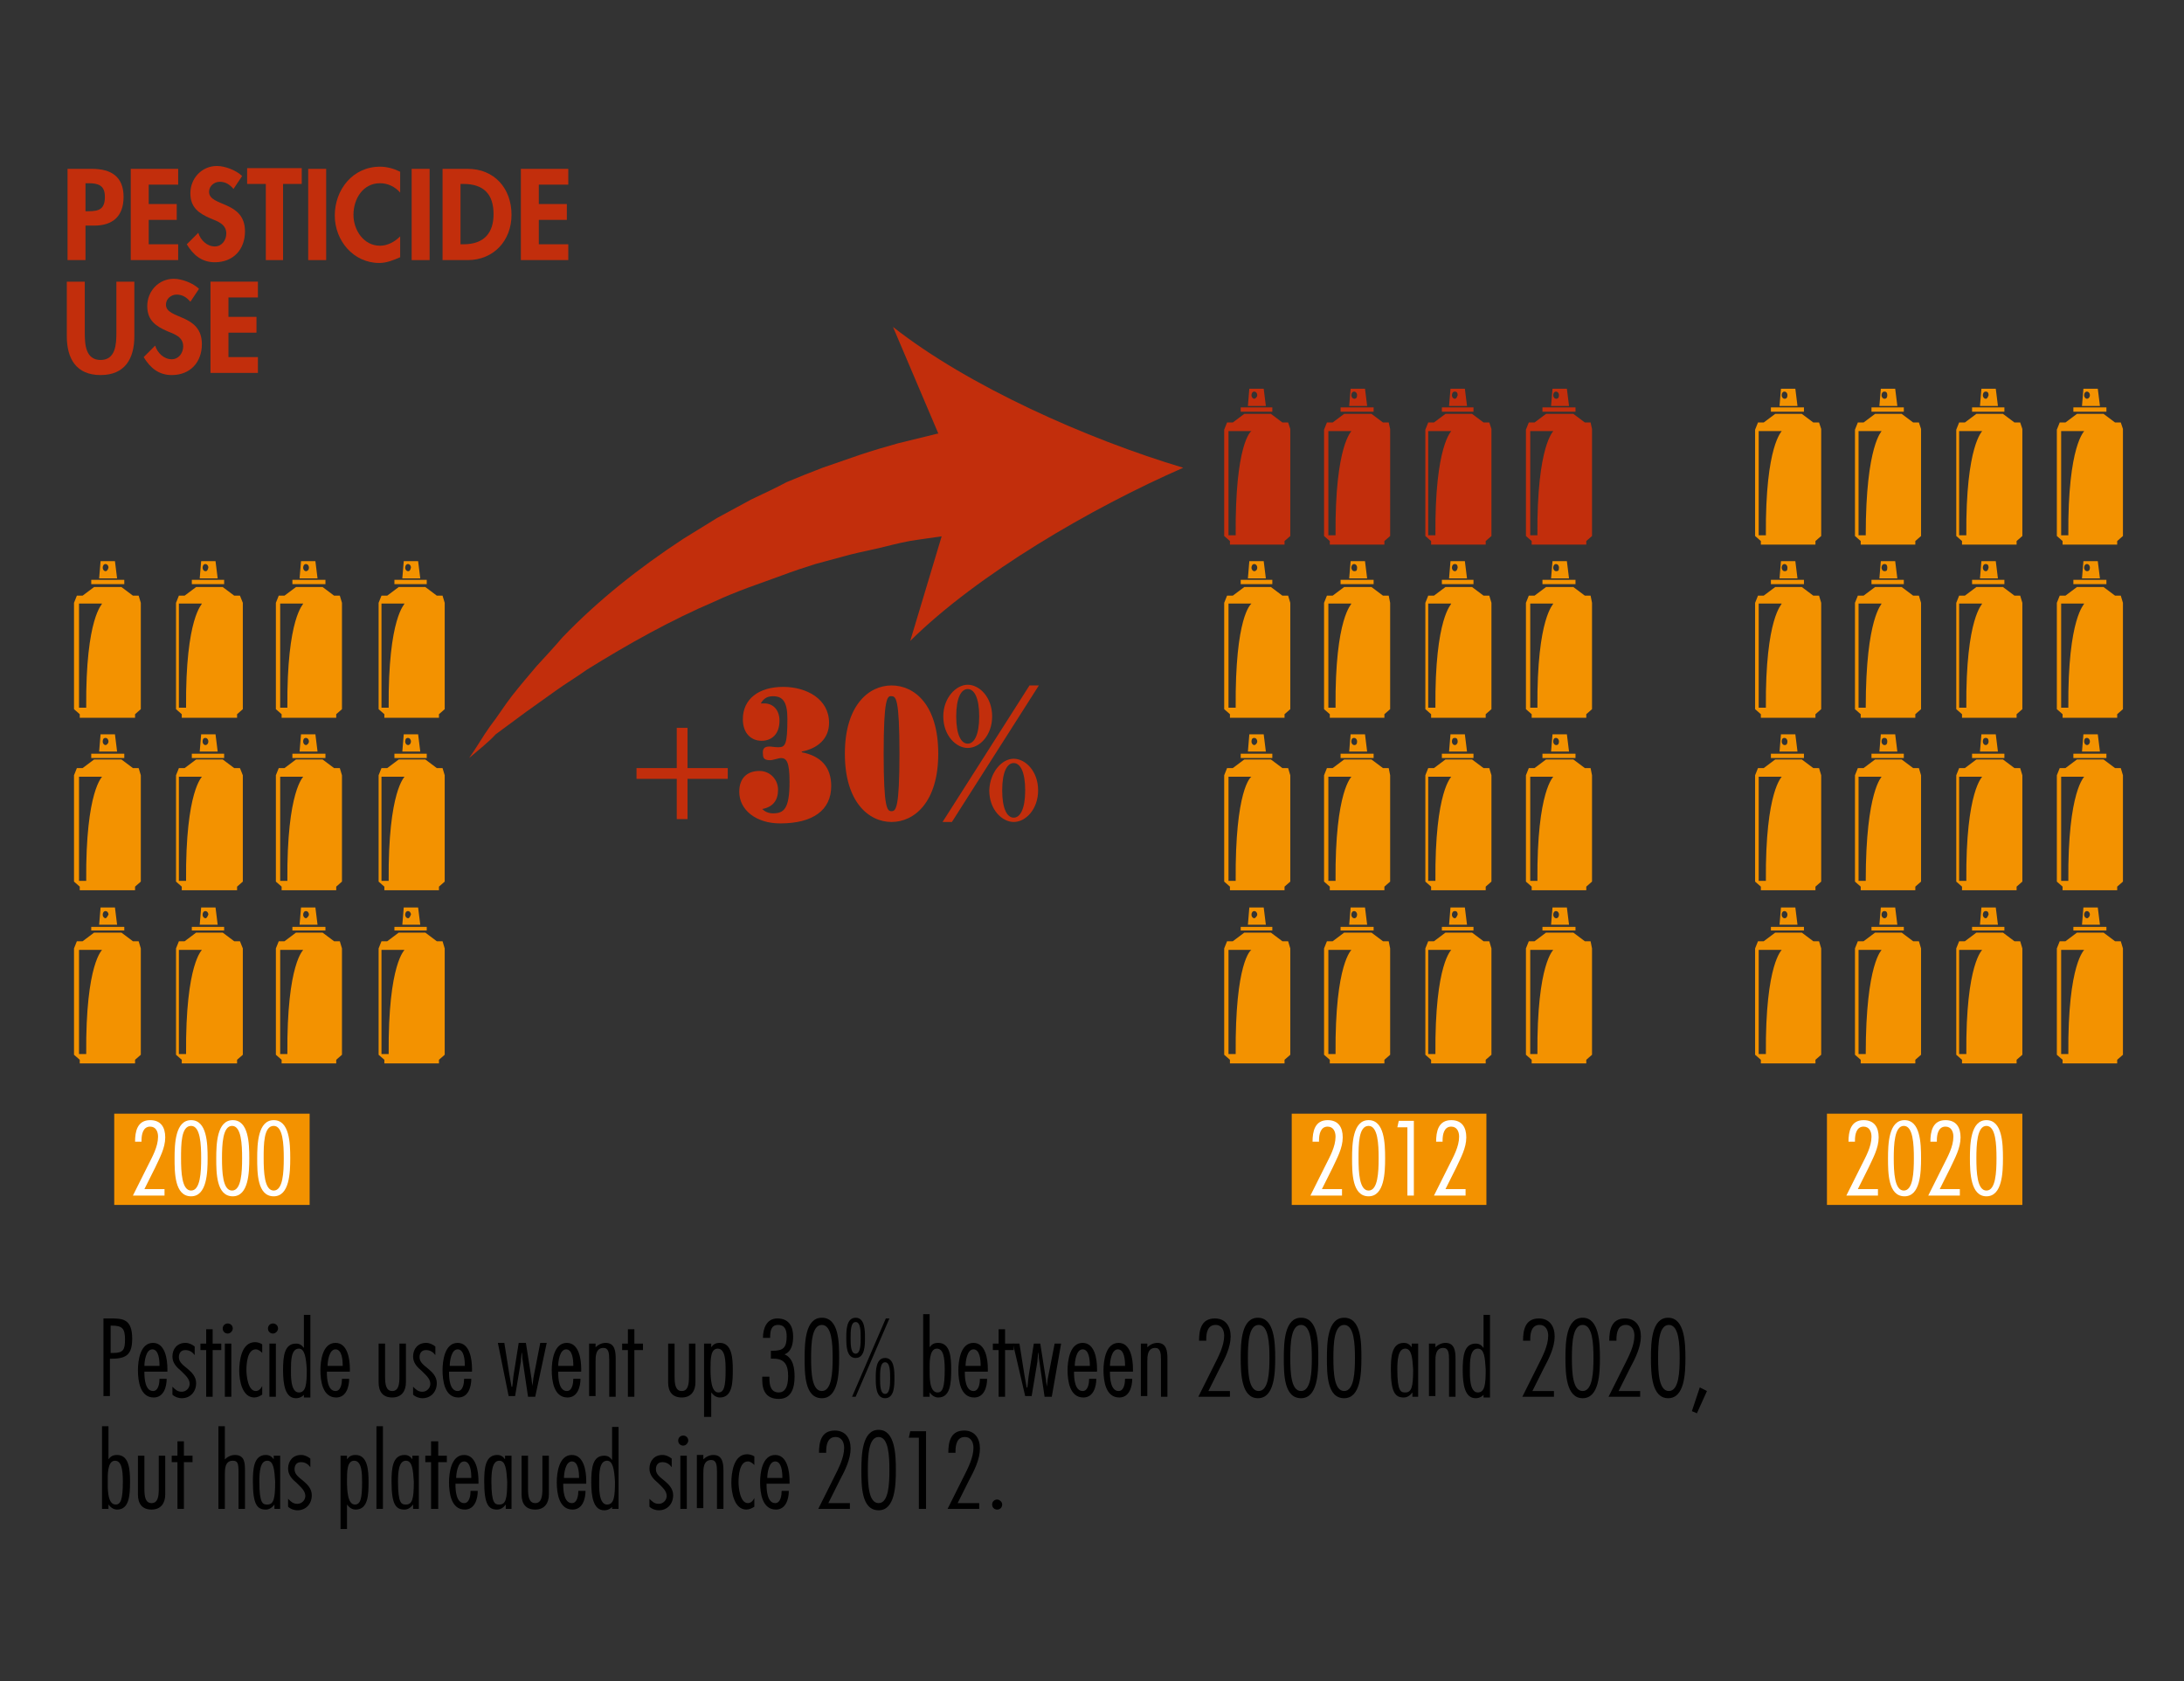 <?xml version="1.0" encoding="utf-8"?>
<!-- Generator: Adobe Illustrator 26.5.0, SVG Export Plug-In . SVG Version: 6.00 Build 0)  -->
<svg version="1.1" id="Layer_2" xmlns="http://www.w3.org/2000/svg" xmlns:xlink="http://www.w3.org/1999/xlink" x="0px" y="0px"
	 viewBox="0 0 304 234" style="enable-background:new 0 0 304 234;" xml:space="preserve">
<rect x="0" y="0" width="304" height="234" fill="#333333" stroke="none"/>
<style type="text/css">
	.st0{enable-background:new    ;}
	.st1{fill:#C22E0C;}
	.st2{fill:#F39200;}
	.st3{fill:#FFFFFF;}
</style>
<g class="st0">
	<path d="M14.4,194.4v-10.9h1.1c1.6,0,2.9,0.1,2.9,2.8c0,2.1-0.7,2.8-2.8,2.8h-0.3v5.2H14.4z M15.4,188.3h0.4c1.4,0,1.6-0.5,1.6-1.9
		c0-1.5-0.4-1.9-1.8-1.9h-0.2V188.3z"/>
	<path d="M20.1,190.9v0.2c0,0.7,0.1,2.5,1.2,2.5c0.8,0,0.9-1.2,0.9-1.7h1c0,1.1-0.4,2.6-1.8,2.6c-1.9,0-2.2-2.3-2.2-3.8
		c0-1.3,0.3-3.8,2.1-3.8c1.7,0,2,2.3,2,3.6v0.4H20.1z M22.2,190.1l0-0.1c0-0.7-0.1-2.2-1-2.2c-0.9,0-1.1,1.7-1.1,2.3H22.2z"/>
	<path d="M27.1,188.6L27.1,188.6c-0.3-0.4-0.7-0.7-1.3-0.7c-0.6,0-0.9,0.4-0.9,1c0,0.7,0.6,1.1,1.2,1.6c0.6,0.5,1.2,1.1,1.2,2
		c0,1.2-0.8,2.1-2,2.1c-0.5,0-1-0.2-1.3-0.5v-1.1c0.4,0.4,0.7,0.7,1.3,0.7c0.6,0,1.1-0.5,1.1-1.1c0-0.7-0.6-1.2-1.2-1.8
		c-0.6-0.5-1.2-1.1-1.2-2c0-1.1,0.7-1.9,1.8-1.9c0.5,0,0.9,0.2,1.3,0.5V188.6z"/>
	<path d="M30.8,187.9h-1.2v6.5h-0.9v-6.5h-0.8V187h0.8v-2h0.9v2h1.2V187.9z"/>
	<path d="M31.7,185.6c-0.4,0-0.7-0.3-0.7-0.7c0-0.4,0.3-0.7,0.7-0.7c0.4,0,0.7,0.3,0.7,0.7C32.4,185.2,32.1,185.6,31.7,185.6z
		 M32.2,194.4h-0.9V187h0.9V194.4z"/>
	<path d="M36.5,188.3c-0.2-0.2-0.5-0.5-0.9-0.5c-1.2,0-1.3,2.1-1.3,2.9c0,0.7,0.2,2.9,1.3,2.9c0.4,0,0.7-0.3,0.9-0.7h0v1.2
		c-0.3,0.2-0.7,0.4-1.1,0.4c-1.7,0-2.1-2.4-2.1-3.7c0-1.4,0.3-4,2.2-4c0.3,0,0.7,0.1,1,0.3V188.3z"/>
	<path d="M38,185.6c-0.4,0-0.7-0.3-0.7-0.7c0-0.4,0.3-0.7,0.7-0.7c0.4,0,0.7,0.3,0.7,0.7C38.7,185.2,38.4,185.6,38,185.6z
		 M38.4,194.4h-0.9V187h0.9V194.4z"/>
	<path d="M42.5,193.9L42.5,193.9c-0.3,0.4-0.7,0.7-1.3,0.7c-1.5,0-1.8-1.9-1.8-3.9c0-2,0.2-3.7,1.8-3.7c0.5,0,0.8,0.2,1.1,0.6h0
		v-4.6h0.9v11.5h-0.9V193.9z M41.6,187.7c-1.1,0-1.1,1.8-1.1,2.9c0,0.7-0.1,3.2,1.1,3.2c1,0,1.1-1.2,1.1-3.2
		C42.6,188.9,42.4,187.7,41.6,187.7z"/>
	<path d="M45.5,190.9v0.2c0,0.7,0.1,2.5,1.2,2.5c0.8,0,0.9-1.2,0.9-1.7h1c0,1.1-0.4,2.6-1.8,2.6c-1.9,0-2.2-2.3-2.2-3.8
		c0-1.3,0.3-3.8,2.1-3.8c1.7,0,2,2.3,2,3.6v0.4H45.5z M47.7,190.1l0-0.1c0-0.7-0.1-2.2-1-2.2c-0.9,0-1.1,1.7-1.1,2.3H47.7z"/>
	<path d="M53.6,187v4.6c0,1,0.1,2,1,2c0.9,0,1-1,1-2V187h0.9v5.4c0,1.2-0.6,2.1-1.9,2.1c-1.3,0-1.9-0.8-1.9-2.1V187H53.6z"/>
	<path d="M60.6,188.6L60.6,188.6c-0.3-0.4-0.7-0.7-1.3-0.7c-0.6,0-0.9,0.4-0.9,1c0,0.7,0.6,1.1,1.2,1.6c0.6,0.5,1.2,1.1,1.2,2
		c0,1.2-0.8,2.1-2,2.1c-0.5,0-1-0.2-1.3-0.5v-1.1c0.4,0.4,0.7,0.7,1.3,0.7c0.6,0,1.1-0.5,1.1-1.1c0-0.7-0.6-1.2-1.2-1.8
		c-0.6-0.5-1.2-1.1-1.2-2c0-1.1,0.7-1.9,1.8-1.9c0.5,0,0.9,0.2,1.3,0.5V188.6z"/>
	<path d="M62.5,190.9v0.2c0,0.7,0.1,2.5,1.2,2.5c0.8,0,0.9-1.2,0.9-1.7h1c0,1.1-0.4,2.6-1.8,2.6c-1.9,0-2.2-2.3-2.2-3.8
		c0-1.3,0.3-3.8,2.1-3.8c1.7,0,2,2.3,2,3.6v0.4H62.5z M64.7,190.1l0-0.1c0-0.7-0.1-2.2-1-2.2c-0.9,0-1.1,1.7-1.1,2.3H64.7z"/>
	<path d="M74.5,194.4h-1l-0.8-5.4c0-0.3,0-0.5-0.1-0.8h0c0,0.4-0.1,0.9-0.1,1.3l-0.8,4.8h-0.9l-1.5-7.4h0.9l0.7,4.4
		c0.1,0.6,0.2,1.1,0.3,1.7h0.1c0.1-0.6,0.1-1.1,0.2-1.7l0.7-4.4h1l0.8,5.1c0,0.3,0.1,0.6,0.1,0.9h0c0.1-0.5,0.1-1,0.2-1.4l0.9-4.6
		h0.9L74.5,194.4z"/>
	<path d="M77.7,190.9v0.2c0,0.7,0.1,2.5,1.2,2.5c0.8,0,0.9-1.2,0.9-1.7h1c0,1.1-0.4,2.6-1.8,2.6c-1.9,0-2.2-2.3-2.2-3.8
		c0-1.3,0.3-3.8,2.1-3.8c1.7,0,2,2.3,2,3.6v0.4H77.7z M79.8,190.1l0-0.1c0-0.7-0.1-2.2-1-2.2c-0.9,0-1.1,1.7-1.1,2.3H79.8z"/>
	<path d="M82.8,187.6c0.4-0.4,0.9-0.7,1.5-0.7c1.3,0,1.4,1.2,1.4,2.2v5.3h-0.9v-5.2c0-0.9-0.1-1.6-0.8-1.6c-1.1,0-1.1,1.2-1.1,1.9
		v4.8h-0.9V187h0.9V187.6z"/>
	<path d="M89.5,187.9h-1.2v6.5h-0.9v-6.5h-0.8V187h0.8v-2h0.9v2h1.2V187.9z"/>
	<path d="M93.9,187v4.6c0,1,0.1,2,1,2c0.9,0,1-1,1-2V187h0.9v5.4c0,1.2-0.6,2.1-1.9,2.1c-1.3,0-1.9-0.8-1.9-2.1V187H93.9z"/>
	<path d="M99,187.5L99,187.5c0.3-0.4,0.6-0.6,1.2-0.6c1.7,0,1.8,2.2,1.8,3.7c0,1.7,0,3.9-1.8,3.9c-0.5,0-0.9-0.3-1.2-0.7h0v3.4H98
		V187H99V187.5z M101,190.7c0-1.1,0-3-1.1-3c-1,0-1,1.5-1,2.8c0,1.4,0.1,3.3,1.1,3.3C100.8,193.8,101,192.9,101,190.7z"/>
	<path d="M107.3,188.9V188h0.2c1.5,0,2-0.4,2-2c0-0.8-0.2-1.6-1.2-1.6c-1,0-1.1,0.9-1.1,1.8h-1c0-1.3,0.5-2.7,2-2.7
		c1.6,0,2.2,1.1,2.2,2.5c0,1-0.2,2.1-1.2,2.5c1.2,0.5,1.4,1.9,1.4,3.1c0,1.5-0.4,3.1-2.2,3.1c-1.7,0-2.3-1.1-2.3-2.6l0-0.5h1v0.3
		c0,0.9,0.2,1.9,1.3,1.9c1.2,0,1.3-1.5,1.3-2.3c0-1.4-0.4-2.4-2-2.4H107.3z"/>
	<path d="M116.8,189c0,2.1-0.1,5.6-2.4,5.6c-2.4,0-2.4-3.4-2.4-5.6s0.1-5.6,2.4-5.6C116.8,183.4,116.8,186.9,116.8,189z M112.9,189
		c0,2,0.1,4.6,1.5,4.6c1.4,0,1.5-2.7,1.5-4.6s-0.1-4.6-1.5-4.6C113,184.4,112.9,187,112.9,189z"/>
	<path d="M120.4,186.2c0,1,0,2.8-1.3,2.8c-1.3,0-1.3-1.8-1.3-2.8c0-1,0-2.8,1.3-2.8C120.4,183.4,120.4,185.2,120.4,186.2z
		 M118.4,186.2c0,0.9,0,2.2,0.7,2.2c0.7,0,0.7-1.4,0.7-2.2c0-0.9,0-2.2-0.7-2.2C118.4,184,118.4,185.3,118.4,186.2z M119.1,194.4
		h-0.5l4.7-10.9h0.5L119.1,194.4z M124.5,191.8c0,1,0,2.8-1.3,2.8c-1.3,0-1.3-1.8-1.3-2.8c0-1,0-2.8,1.3-2.8
		C124.5,189,124.5,190.8,124.5,191.8z M122.5,191.8c0,0.9,0,2.2,0.7,2.2c0.7,0,0.7-1.4,0.7-2.2c0-0.9,0-2.2-0.7-2.2
		C122.5,189.6,122.5,190.9,122.5,191.8z"/>
	<path d="M128.5,182.9h0.9v4.6h0c0.3-0.4,0.6-0.6,1.2-0.6c1.7,0,1.8,2.1,1.8,3.7c0,1.9-0.1,3.9-1.8,3.9c-0.5,0-0.9-0.3-1.2-0.7h0
		v0.6h-0.9V182.9z M131.5,190.6c0-1.7-0.2-2.9-1.1-2.9c-1.1,0-1,2.2-1,2.8c0,0.9-0.1,3.3,1.1,3.3
		C131.2,193.8,131.5,193.1,131.5,190.6z"/>
	<path d="M134.3,190.9v0.2c0,0.7,0.1,2.5,1.2,2.5c0.8,0,0.9-1.2,0.9-1.7h1c0,1.1-0.4,2.6-1.8,2.6c-1.9,0-2.2-2.3-2.2-3.8
		c0-1.3,0.3-3.8,2.1-3.8c1.7,0,2,2.3,2,3.6v0.4H134.3z M136.5,190.1l0-0.1c0-0.7-0.1-2.2-1-2.2c-0.9,0-1.1,1.7-1.1,2.3H136.5z"/>
	<path d="M141.1,187.9h-1.2v6.5h-0.9v-6.5h-0.8V187h0.8v-2h0.9v2h1.2V187.9z"/>
	<path d="M146.4,194.4h-1l-0.8-5.4c0-0.3,0-0.5-0.1-0.8h0c0,0.4-0.1,0.9-0.1,1.3l-0.8,4.8h-0.9L141,187h0.9l0.7,4.4
		c0.1,0.6,0.2,1.1,0.3,1.7h0.1c0.1-0.6,0.1-1.1,0.2-1.7l0.7-4.4h0.9l0.8,5.1c0,0.3,0.1,0.6,0.1,0.9h0c0.1-0.5,0.1-1,0.2-1.4l0.9-4.6
		h0.9L146.4,194.4z"/>
	<path d="M149.5,190.9v0.2c0,0.7,0.1,2.5,1.2,2.5c0.8,0,0.9-1.2,0.9-1.7h1c0,1.1-0.4,2.6-1.8,2.6c-1.9,0-2.2-2.3-2.2-3.8
		c0-1.3,0.3-3.8,2.1-3.8c1.7,0,2,2.3,2,3.6v0.4H149.5z M151.7,190.1l0-0.1c0-0.7-0.1-2.2-1-2.2c-0.9,0-1.1,1.7-1.1,2.3H151.7z"/>
	<path d="M154.5,190.9v0.2c0,0.7,0.1,2.5,1.2,2.5c0.8,0,0.9-1.2,0.9-1.7h1c0,1.1-0.4,2.6-1.8,2.6c-1.9,0-2.2-2.3-2.2-3.8
		c0-1.3,0.3-3.8,2.1-3.8c1.7,0,2,2.3,2,3.6v0.4H154.5z M156.6,190.1l0-0.1c0-0.7-0.1-2.2-1-2.2c-0.9,0-1.1,1.7-1.1,2.3H156.6z"/>
	<path d="M159.6,187.6c0.4-0.4,0.9-0.7,1.5-0.7c1.3,0,1.4,1.2,1.4,2.2v5.3h-0.9v-5.2c0-0.9-0.1-1.6-0.8-1.6c-1.1,0-1.1,1.2-1.1,1.9
		v4.8h-0.9V187h0.9V187.6z"/>
	<path d="M171.2,194.4h-4.4l2.2-4.4c0.6-1.2,1.4-2.7,1.4-4.1c0-0.7-0.3-1.5-1.2-1.5c-1.1,0-1.3,1.1-1.3,2v0.2h-1
		c0-1.5,0.3-3.1,2.2-3.1c1.5,0,2.2,1.1,2.2,2.5c0,1.5-0.8,3.1-1.5,4.4l-1.6,3.2h3V194.4z"/>
	<path d="M177.5,189c0,2.1-0.1,5.6-2.4,5.6s-2.4-3.4-2.4-5.6s0.1-5.6,2.4-5.6S177.5,186.9,177.5,189z M173.7,189
		c0,2,0.1,4.6,1.5,4.6s1.5-2.7,1.5-4.6s-0.1-4.6-1.5-4.6S173.7,187,173.7,189z"/>
	<path d="M183.5,189c0,2.1-0.1,5.6-2.4,5.6c-2.4,0-2.4-3.4-2.4-5.6s0.1-5.6,2.4-5.6C183.5,183.4,183.5,186.9,183.5,189z M179.6,189
		c0,2,0.1,4.6,1.5,4.6c1.4,0,1.5-2.7,1.5-4.6s-0.1-4.6-1.5-4.6C179.7,184.4,179.6,187,179.6,189z"/>
	<path d="M189.5,189c0,2.1-0.1,5.6-2.4,5.6c-2.4,0-2.4-3.4-2.4-5.6s0.1-5.6,2.4-5.6C189.5,183.4,189.5,186.9,189.5,189z M185.6,189
		c0,2,0.1,4.6,1.5,4.6c1.4,0,1.5-2.7,1.5-4.6s-0.1-4.6-1.5-4.6C185.7,184.4,185.6,187,185.6,189z"/>
	<path d="M197.5,194.4h-0.9v-0.6h0c-0.3,0.4-0.7,0.7-1.2,0.7c-1.2,0-1.8-0.7-1.8-3.9c0-1.7,0.1-3.7,1.8-3.7c0.5,0,0.8,0.2,1.1,0.6h0
		V187h0.9V194.4z M195.6,187.7c-1,0-1.1,1.6-1.1,2.9c0,3.1,0.5,3.2,1.1,3.2c0.9,0,1.1-0.8,1.1-3.2
		C196.6,189,196.5,187.7,195.6,187.7z"/>
	<path d="M199.7,187.6c0.4-0.4,0.9-0.7,1.5-0.7c1.3,0,1.4,1.2,1.4,2.2v5.3h-0.9v-5.2c0-0.9-0.1-1.6-0.8-1.6c-1.1,0-1.1,1.2-1.1,1.9
		v4.8h-0.9V187h0.9V187.6z"/>
	<path d="M206.7,193.9L206.7,193.9c-0.3,0.4-0.7,0.7-1.3,0.7c-1.5,0-1.8-1.9-1.8-3.9c0-2,0.2-3.7,1.8-3.7c0.5,0,0.8,0.2,1.1,0.6h0
		v-4.6h0.9v11.5h-0.9V193.9z M205.7,187.7c-1.1,0-1.1,1.8-1.1,2.9c0,0.7-0.1,3.2,1.1,3.2c1,0,1.1-1.2,1.1-3.2
		C206.7,188.9,206.6,187.7,205.7,187.7z"/>
	<path d="M216.3,194.4h-4.4l2.2-4.4c0.6-1.2,1.4-2.7,1.4-4.1c0-0.7-0.3-1.5-1.2-1.5c-1.1,0-1.3,1.1-1.3,2v0.2h-1
		c0-1.5,0.3-3.1,2.2-3.1c1.5,0,2.2,1.1,2.2,2.5c0,1.5-0.8,3.1-1.5,4.4l-1.6,3.2h3V194.4z"/>
	<path d="M222.7,189c0,2.1-0.1,5.6-2.4,5.6s-2.4-3.4-2.4-5.6s0.1-5.6,2.4-5.6S222.7,186.9,222.7,189z M218.8,189
		c0,2,0.1,4.6,1.5,4.6s1.5-2.7,1.5-4.6s-0.1-4.6-1.5-4.6S218.8,187,218.8,189z"/>
	<path d="M228.3,194.4h-4.4l2.2-4.4c0.6-1.2,1.4-2.7,1.4-4.1c0-0.7-0.3-1.5-1.2-1.5c-1.1,0-1.3,1.1-1.3,2v0.2h-1
		c0-1.5,0.3-3.1,2.2-3.1c1.5,0,2.2,1.1,2.2,2.5c0,1.5-0.8,3.1-1.5,4.4l-1.6,3.2h3V194.4z"/>
	<path d="M234.6,189c0,2.1-0.1,5.6-2.4,5.6s-2.4-3.4-2.4-5.6s0.1-5.6,2.4-5.6S234.6,186.9,234.6,189z M230.8,189
		c0,2,0.1,4.6,1.5,4.6s1.5-2.7,1.5-4.6s-0.1-4.6-1.5-4.6S230.8,187,230.8,189z"/>
	<path d="M236.2,196.7l-0.7-0.3l1.1-3.3l1,0.5L236.2,196.7z"/>
</g>
<g class="st0">
	<path d="M14.2,198.5h0.9v4.6h0c0.3-0.4,0.6-0.6,1.2-0.6c1.7,0,1.8,2.1,1.8,3.7c0,1.9-0.1,3.9-1.8,3.9c-0.5,0-0.9-0.3-1.2-0.7h0v0.6
		h-0.9V198.5z M17.1,206.2c0-1.7-0.2-2.9-1.1-2.9c-1.1,0-1,2.2-1,2.8c0,0.9-0.1,3.3,1.1,3.3C16.8,209.4,17.1,208.7,17.1,206.2z"/>
	<path d="M20.1,202.6v4.6c0,1,0.1,2,1,2c0.9,0,1-1,1-2v-4.6H23v5.4c0,1.2-0.6,2.1-1.9,2.1c-1.3,0-1.9-0.8-1.9-2.1v-5.4H20.1z"/>
	<path d="M26.8,203.5h-1.2v6.5h-0.9v-6.5h-0.8v-0.9h0.8v-2h0.9v2h1.2V203.5z"/>
	<path d="M31.2,203.2c0.4-0.4,0.9-0.7,1.5-0.7c1.4,0,1.4,1.2,1.4,2.2v5.3h-0.9v-5.1c0-1.2-0.1-1.6-0.8-1.6c-1.1,0-1.1,1.2-1.1,1.9
		v4.8h-0.9v-11.5h0.9V203.2z"/>
	<path d="M39.1,210h-0.9v-0.6h0c-0.3,0.4-0.7,0.7-1.2,0.7c-1.2,0-1.8-0.7-1.8-3.9c0-1.7,0.1-3.7,1.8-3.7c0.5,0,0.8,0.2,1.1,0.6h0
		v-0.5h0.9V210z M37.2,203.3c-1,0-1.1,1.6-1.1,2.9c0,3.1,0.5,3.2,1.1,3.2c0.9,0,1.1-0.8,1.1-3.2C38.2,204.6,38.1,203.3,37.2,203.3z"
		/>
	<path d="M43.2,204.2L43.2,204.2c-0.3-0.4-0.7-0.7-1.3-0.7c-0.6,0-0.9,0.4-0.9,1c0,0.7,0.6,1.1,1.2,1.6c0.6,0.5,1.2,1.1,1.2,2
		c0,1.2-0.8,2.1-2,2.1c-0.5,0-1-0.2-1.3-0.5v-1.1c0.4,0.4,0.7,0.7,1.3,0.7c0.6,0,1.1-0.5,1.1-1.1c0-0.7-0.6-1.2-1.2-1.8
		c-0.6-0.5-1.2-1.1-1.2-2c0-1.1,0.7-1.9,1.8-1.9c0.5,0,0.9,0.2,1.3,0.5V204.2z"/>
	<path d="M48.3,203.1L48.3,203.1c0.3-0.4,0.6-0.6,1.2-0.6c1.7,0,1.8,2.2,1.8,3.7c0,1.7,0,3.9-1.8,3.9c-0.5,0-0.9-0.3-1.2-0.7h0v3.4
		h-0.9v-10.2h0.9V203.1z M50.4,206.3c0-1.1,0-3-1.1-3c-1,0-1,1.5-1,2.8c0,1.4,0.1,3.3,1.1,3.3C50.2,209.4,50.4,208.5,50.4,206.3z"/>
	<path d="M53.3,210h-0.9v-11.5h0.9V210z"/>
	<path d="M58.4,210h-0.9v-0.6h0c-0.3,0.4-0.7,0.7-1.2,0.7c-1.2,0-1.8-0.7-1.8-3.9c0-1.7,0.1-3.7,1.8-3.7c0.5,0,0.8,0.2,1.1,0.6h0
		v-0.5h0.9V210z M56.5,203.3c-1,0-1.1,1.6-1.1,2.9c0,3.1,0.5,3.2,1.1,3.2c0.9,0,1.1-0.8,1.1-3.2C57.5,204.6,57.4,203.3,56.5,203.3z"
		/>
	<path d="M62.2,203.5H61v6.5H60v-6.5h-0.8v-0.9H60v-2H61v2h1.2V203.5z"/>
	<path d="M63.4,206.5v0.2c0,0.7,0.1,2.5,1.2,2.5c0.8,0,0.9-1.2,0.9-1.7h1c0,1.1-0.4,2.6-1.8,2.6c-1.9,0-2.2-2.3-2.2-3.8
		c0-1.3,0.3-3.8,2.1-3.8c1.7,0,2,2.3,2,3.6v0.4H63.4z M65.6,205.7l0-0.1c0-0.7-0.1-2.2-1-2.2c-0.9,0-1.1,1.7-1.1,2.3H65.6z"/>
	<path d="M71.3,210h-0.9v-0.6h0c-0.3,0.4-0.7,0.7-1.2,0.7c-1.2,0-1.8-0.7-1.8-3.9c0-1.7,0.1-3.7,1.8-3.7c0.5,0,0.8,0.2,1.1,0.6h0
		v-0.5h0.9V210z M69.5,203.3c-1,0-1.1,1.6-1.1,2.9c0,3.1,0.5,3.2,1.1,3.2c0.9,0,1.1-0.8,1.1-3.2C70.5,204.6,70.4,203.3,69.5,203.3z"
		/>
	<path d="M73.5,202.6v4.6c0,1,0.1,2,1,2c0.9,0,1-1,1-2v-4.6h0.9v5.4c0,1.2-0.6,2.1-1.9,2.1c-1.3,0-1.9-0.8-1.9-2.1v-5.4H73.5z"/>
	<path d="M78.4,206.5v0.2c0,0.7,0.1,2.5,1.2,2.5c0.8,0,0.9-1.2,0.9-1.7h1c0,1.1-0.4,2.6-1.8,2.6c-1.9,0-2.2-2.3-2.2-3.8
		c0-1.3,0.3-3.8,2.1-3.8c1.7,0,2,2.3,2,3.6v0.4H78.4z M80.6,205.7l0-0.1c0-0.7-0.1-2.2-1-2.2c-0.9,0-1.1,1.7-1.1,2.3H80.6z"/>
	<path d="M85.4,209.5L85.4,209.5c-0.3,0.4-0.7,0.7-1.3,0.7c-1.5,0-1.8-1.9-1.8-3.9c0-2,0.2-3.7,1.8-3.7c0.5,0,0.8,0.2,1.1,0.6h0
		v-4.6h0.9V210h-0.9V209.5z M84.5,203.3c-1.1,0-1.1,1.8-1.1,2.9c0,0.7-0.1,3.2,1.1,3.2c1,0,1.1-1.2,1.1-3.2
		C85.5,204.5,85.3,203.3,84.5,203.3z"/>
	<path d="M93.5,204.2L93.5,204.2c-0.3-0.4-0.7-0.7-1.3-0.7c-0.6,0-0.9,0.4-0.9,1c0,0.7,0.6,1.1,1.2,1.6c0.6,0.5,1.2,1.1,1.2,2
		c0,1.2-0.8,2.1-2,2.1c-0.5,0-1-0.2-1.3-0.5v-1.1c0.4,0.4,0.7,0.7,1.3,0.7c0.6,0,1.1-0.5,1.1-1.1c0-0.7-0.6-1.2-1.2-1.8
		c-0.6-0.5-1.2-1.1-1.2-2c0-1.1,0.7-1.9,1.8-1.9c0.5,0,0.9,0.2,1.3,0.5V204.2z"/>
	<path d="M95.1,201.2c-0.4,0-0.7-0.3-0.7-0.7c0-0.4,0.3-0.7,0.7-0.7c0.4,0,0.7,0.3,0.7,0.7C95.8,200.8,95.5,201.2,95.1,201.2z
		 M95.6,210h-0.9v-7.4h0.9V210z"/>
	<path d="M97.8,203.2c0.4-0.4,0.9-0.7,1.5-0.7c1.3,0,1.4,1.2,1.4,2.2v5.3h-0.9v-5.2c0-0.9-0.1-1.6-0.8-1.6c-1.1,0-1.1,1.2-1.1,1.9
		v4.8h-0.9v-7.4h0.9V203.2z"/>
	<path d="M105,203.9c-0.2-0.2-0.5-0.5-0.9-0.5c-1.2,0-1.3,2.1-1.3,2.9c0,0.7,0.2,2.9,1.3,2.9c0.4,0,0.7-0.3,0.9-0.7h0v1.2
		c-0.3,0.2-0.7,0.4-1.1,0.4c-1.7,0-2.1-2.4-2.1-3.7c0-1.4,0.3-4,2.2-4c0.3,0,0.7,0.1,1,0.3V203.9z"/>
	<path d="M106.7,206.5v0.2c0,0.7,0.1,2.5,1.2,2.5c0.8,0,0.9-1.2,0.9-1.7h1c0,1.1-0.4,2.6-1.8,2.6c-1.9,0-2.2-2.3-2.2-3.8
		c0-1.3,0.3-3.8,2.1-3.8c1.7,0,2,2.3,2,3.6v0.4H106.7z M108.9,205.7l0-0.1c0-0.7-0.1-2.2-1-2.2c-0.9,0-1.1,1.7-1.1,2.3H108.9z"/>
	<path d="M118.3,210h-4.4l2.2-4.4c0.6-1.2,1.4-2.7,1.4-4.1c0-0.7-0.3-1.5-1.2-1.5c-1.1,0-1.3,1.1-1.3,2v0.2h-1
		c0-1.5,0.3-3.1,2.2-3.1c1.5,0,2.2,1.1,2.2,2.5c0,1.5-0.8,3.1-1.5,4.4l-1.6,3.2h3V210z"/>
	<path d="M124.7,204.6c0,2.1-0.1,5.6-2.4,5.6c-2.4,0-2.4-3.4-2.4-5.6c0-2.1,0.1-5.6,2.4-5.6C124.6,199,124.7,202.5,124.7,204.6z
		 M120.8,204.6c0,2,0.1,4.6,1.5,4.6c1.4,0,1.5-2.7,1.5-4.6s-0.1-4.6-1.5-4.6C120.9,200,120.8,202.6,120.8,204.6z"/>
	<path d="M128.9,210h-1v-9.9h-1.4l0.2-0.9h2.2V210z"/>
	<path d="M136.3,210h-4.4l2.2-4.4c0.6-1.2,1.4-2.7,1.4-4.1c0-0.7-0.3-1.5-1.2-1.5c-1.1,0-1.3,1.1-1.3,2v0.2h-1
		c0-1.5,0.3-3.1,2.2-3.1c1.5,0,2.2,1.1,2.2,2.5c0,1.5-0.8,3.1-1.5,4.4l-1.6,3.2h3V210z"/>
</g>
<g class="st0">
	<path d="M139.5,209.4c0,0.4-0.3,0.7-0.7,0.7c-0.4,0-0.7-0.3-0.7-0.7s0.3-0.7,0.7-0.7C139.1,208.7,139.5,209,139.5,209.4z"/>
</g>
<path class="st1" d="M65.3,105.5c1-1.4,1.9-3,2.9-4.4c1.1-1.4,2-2.9,3.1-4.3c1.1-1.4,2.3-2.8,3.4-4.1c1.2-1.3,2.4-2.6,3.6-4
	c5-5.2,10.7-9.7,16.8-13.7c1.6-1,3.1-1.9,4.7-2.9l4.8-2.6c1.7-0.8,3.4-1.6,4.9-2.4c1.7-0.7,3.4-1.4,5-2c1.7-0.6,3.5-1.2,5.2-1.8
	c1.8-0.6,3.5-1.1,5.3-1.6l5.3-1.3c1.8-0.4,3.6-0.7,5.4-1.1l2,14.5c-1.6,0.2-3.2,0.5-4.9,0.6l-4.9,0.7c-1.6,0.2-3.2,0.6-4.8,1
	c-1.6,0.4-3.2,0.7-4.8,1.1l-4.8,1.3c-1.6,0.5-3.1,1-4.7,1.6l-4.7,1.7c-1.6,0.6-3.1,1.2-4.6,1.9c-6.1,2.6-12,5.9-17.8,9.5
	c-1.4,1-2.9,1.9-4.3,2.9l-4.2,3l-4.2,3.1C68.1,103.2,66.6,104.4,65.3,105.5L65.3,105.5z"/>
<path class="st1" d="M164.7,65.1c-12.8,5.6-28.6,14.8-38,24.1l6.7-22.3l-9.1-21.4C134.7,53.7,151.3,61.1,164.7,65.1L164.7,65.1z"/>
<g class="st0">
	<path class="st1" d="M11.8,36.2H9.4V23.5h3.4c2.7,0,4.4,1.1,4.4,3.9c0,2.7-1.5,4-4.1,4h-1.2V36.2z M11.8,29.4h0.5
		c1.5,0,2.3-0.3,2.3-2c0-1.6-0.9-1.9-2.3-1.9h-0.4V29.4z"/>
	<path class="st1" d="M20.7,25.6v2.8h3.9v2.2h-3.9V34h4.1v2.2h-6.6V23.5h6.6v2.2H20.7z"/>
	<path class="st1" d="M32.5,26.3c-0.5-0.6-1.1-1-1.9-1c-0.8,0-1.5,0.6-1.5,1.4c0,2.1,5,1.2,5,5.5c0,2.5-1.6,4.3-4.2,4.3
		c-1.8,0-3-1-3.9-2.5l1.6-1.6c0.3,1,1.2,1.9,2.3,1.9c1,0,1.6-0.9,1.6-1.8c0-1.3-1.2-1.7-2.2-2.1c-1.6-0.7-2.8-1.5-2.8-3.5
		c0-2.1,1.6-3.8,3.7-3.8c1.1,0,2.7,0.6,3.5,1.4L32.5,26.3z"/>
	<path class="st1" d="M39.5,36.2H37V25.6h-2.6v-2.2H42v2.2h-2.6V36.2z"/>
	<path class="st1" d="M45.4,36.2h-2.5V23.5h2.5V36.2z"/>
	<path class="st1" d="M55.7,26.8C55,26,54,25.5,52.9,25.5c-2.4,0-3.7,2.2-3.7,4.4c0,2.1,1.4,4.3,3.7,4.3c1.1,0,2.1-0.6,2.8-1.3v2.9
		c-0.9,0.4-1.9,0.8-2.9,0.8c-3.6,0-6.2-3.1-6.2-6.6c0-3.6,2.5-6.8,6.3-6.8c1,0,2,0.3,2.8,0.7V26.8z"/>
	<path class="st1" d="M59.8,36.2h-2.5V23.5h2.5V36.2z"/>
	<path class="st1" d="M61.6,23.5h3.5c3.7,0,6.1,2.7,6.1,6.4c0,3.6-2.5,6.3-6.1,6.3h-3.5V23.5z M64.1,34h0.4c3,0,4.2-1.7,4.2-4.2
		c0-2.8-1.4-4.2-4.2-4.2h-0.4V34z"/>
	<path class="st1" d="M75,25.6v2.8h3.9v2.2H75V34h4.1v2.2h-6.6V23.5h6.6v2.2H75z"/>
</g>
<g class="st0">
	<path class="st1" d="M9.3,39.2h2.5v7.1c0,1.6,0.1,3.8,2.2,3.8c2.1,0,2.2-2.2,2.2-3.8v-7.1h2.5v7.6c0,3.1-1.3,5.4-4.7,5.4
		c-3.4,0-4.7-2.3-4.7-5.4V39.2z"/>
	<path class="st1" d="M26.5,42c-0.5-0.6-1.1-1-1.9-1c-0.8,0-1.5,0.6-1.5,1.4c0,2.1,5,1.2,5,5.5c0,2.5-1.6,4.3-4.2,4.3
		c-1.8,0-3-1-3.9-2.5l1.6-1.6c0.3,1,1.2,1.9,2.3,1.9c1,0,1.6-0.9,1.6-1.8c0-1.3-1.2-1.7-2.2-2.1c-1.6-0.7-2.8-1.5-2.8-3.5
		c0-2.1,1.6-3.8,3.7-3.8c1.1,0,2.7,0.6,3.5,1.4L26.5,42z"/>
	<path class="st1" d="M31.8,41.3v2.8h3.9v2.2h-3.9v3.4h4.1v2.2h-6.6V39.2h6.6v2.2H31.8z"/>
</g>
<polygon class="st2" points="15.9,155 15.9,167.7 43.1,167.7 43.1,155 "/>
<g class="st0">
	<path class="st3" d="M22.8,166.4h-4.3l2.1-4.2c0.6-1.2,1.4-2.6,1.4-4c0-0.7-0.3-1.4-1.1-1.4c-1,0-1.2,1.1-1.2,1.9v0.2h-0.9
		c0-1.4,0.3-3,2.1-3c1.5,0,2.1,1,2.1,2.4c0,1.5-0.8,2.9-1.4,4.2l-1.5,3h2.8V166.4z"/>
	<path class="st3" d="M28.9,161.2c0,2-0.1,5.3-2.3,5.3c-2.3,0-2.3-3.3-2.3-5.3c0-2,0.1-5.3,2.3-5.3
		C28.8,155.9,28.9,159.1,28.9,161.2z M25.2,161.2c0,1.9,0.1,4.5,1.4,4.5c1.3,0,1.4-2.6,1.4-4.5s-0.1-4.5-1.4-4.5
		C25.2,156.7,25.2,159.3,25.2,161.2z"/>
	<path class="st3" d="M34.7,161.2c0,2-0.1,5.3-2.3,5.3c-2.3,0-2.3-3.3-2.3-5.3c0-2,0.1-5.3,2.3-5.3
		C34.6,155.9,34.7,159.1,34.7,161.2z M30.9,161.2c0,1.9,0.1,4.5,1.4,4.5c1.3,0,1.4-2.6,1.4-4.5s-0.1-4.5-1.4-4.5
		C31,156.7,30.9,159.3,30.9,161.2z"/>
	<path class="st3" d="M40.4,161.2c0,2-0.1,5.3-2.3,5.3c-2.3,0-2.3-3.3-2.3-5.3c0-2,0.1-5.3,2.3-5.3
		C40.3,155.9,40.4,159.1,40.4,161.2z M36.7,161.2c0,1.9,0.1,4.5,1.4,4.5c1.3,0,1.4-2.6,1.4-4.5s-0.1-4.5-1.4-4.5
		C36.7,156.7,36.7,159.3,36.7,161.2z"/>
</g>
<polygon class="st2" points="179.8,155 179.8,167.7 206.9,167.7 206.9,155 "/>
<g class="st0">
	<path class="st3" d="M186.7,166.4h-4.3l2.1-4.2c0.6-1.2,1.4-2.6,1.4-4c0-0.7-0.3-1.4-1.1-1.4c-1,0-1.2,1.1-1.2,1.9v0.2h-0.9
		c0-1.4,0.3-3,2.1-3c1.5,0,2.1,1,2.1,2.4c0,1.5-0.8,2.9-1.4,4.2l-1.5,3h2.8V166.4z"/>
	<path class="st3" d="M192.8,161.2c0,2-0.1,5.3-2.3,5.3c-2.3,0-2.3-3.3-2.3-5.3c0-2,0.1-5.3,2.3-5.3
		C192.7,155.9,192.8,159.1,192.8,161.2z M189.1,161.2c0,1.9,0.1,4.5,1.4,4.5c1.3,0,1.4-2.6,1.4-4.5s-0.1-4.5-1.4-4.5
		C189.1,156.7,189.1,159.3,189.1,161.2z"/>
	<path class="st3" d="M196.8,166.4h-0.9v-9.5h-1.4l0.2-0.9h2.1V166.4z"/>
	<path class="st3" d="M203.9,166.4h-4.3l2.1-4.2c0.6-1.2,1.4-2.6,1.4-4c0-0.7-0.3-1.4-1.1-1.4c-1,0-1.2,1.1-1.2,1.9v0.2h-0.9
		c0-1.4,0.3-3,2.1-3c1.5,0,2.1,1,2.1,2.4c0,1.5-0.8,2.9-1.4,4.2l-1.5,3h2.8V166.4z"/>
</g>
<polygon class="st2" points="254.3,155 254.3,167.7 281.5,167.7 281.5,155 "/>
<g class="st0">
	<path class="st3" d="M261.3,166.4H257l2.1-4.2c0.6-1.2,1.4-2.6,1.4-4c0-0.7-0.3-1.4-1.1-1.4c-1,0-1.2,1.1-1.2,1.9v0.2h-0.9
		c0-1.4,0.3-3,2.1-3c1.5,0,2.1,1,2.1,2.4c0,1.5-0.8,2.9-1.4,4.2l-1.5,3h2.8V166.4z"/>
	<path class="st3" d="M267.4,161.2c0,2-0.1,5.3-2.3,5.3c-2.3,0-2.3-3.3-2.3-5.3c0-2,0.1-5.3,2.3-5.3
		C267.3,155.9,267.4,159.1,267.4,161.2z M263.6,161.2c0,1.9,0.1,4.5,1.4,4.5s1.4-2.6,1.4-4.5s-0.1-4.5-1.4-4.5
		S263.6,159.3,263.6,161.2z"/>
	<path class="st3" d="M272.7,166.4h-4.3l2.1-4.2c0.6-1.2,1.4-2.6,1.4-4c0-0.7-0.3-1.4-1.1-1.4c-1,0-1.2,1.1-1.2,1.9v0.2h-0.9
		c0-1.4,0.3-3,2.1-3c1.5,0,2.1,1,2.1,2.4c0,1.5-0.8,2.9-1.4,4.2l-1.5,3h2.8V166.4z"/>
	<path class="st3" d="M278.8,161.2c0,2-0.1,5.3-2.3,5.3s-2.3-3.3-2.3-5.3c0-2,0.1-5.3,2.3-5.3S278.8,159.1,278.8,161.2z
		 M275.1,161.2c0,1.9,0.1,4.5,1.4,4.5s1.4-2.6,1.4-4.5s-0.1-4.5-1.4-4.5S275.1,159.3,275.1,161.2z"/>
</g>
<polygon class="st2" points="17.3,129.5 12.7,129.5 12.7,129 17.3,129 "/>
<path class="st2" d="M16,126.3h-2l-0.2,2.4h2.5L16,126.3L16,126.3z M14.7,127.8c-0.2,0-0.4-0.2-0.4-0.5c0-0.2,0.1-0.5,0.4-0.5
	c0.2,0,0.4,0.2,0.4,0.5C15,127.5,14.8,127.8,14.7,127.8L14.7,127.8z"/>
<path class="st2" d="M19.3,131h-0.8l-1.6-1.2h-1.8H15h-1.9l-1.6,1.2h-0.8l-0.4,1v14.8l0.8,0.7v0.5H15h3.8v-0.5l0.8-0.7V132L19.3,131
	L19.3,131z M12,146.7h-1v-14.5h3.2C14.3,132.2,11.9,133.9,12,146.7L12,146.7z"/>
<polygon class="st2" points="177.1,129.5 172.7,129.5 172.7,129 177.1,129 "/>
<path class="st2" d="M175.9,126.3h-2l-0.2,2.4h2.5L175.9,126.3L175.9,126.3z M174.6,127.8c-0.2,0-0.4-0.2-0.4-0.5
	c0-0.2,0.1-0.5,0.4-0.5c0.2,0,0.4,0.2,0.4,0.5C175,127.5,174.7,127.8,174.6,127.8L174.6,127.8z"/>
<path class="st2" d="M179.3,131h-0.8l-1.6-1.2h-1.8H175h-1.8l-1.6,1.2h-0.8l-0.4,1v14.8l0.8,0.7v0.5h3.8h3.8v-0.5l0.8-0.7V132
	L179.3,131L179.3,131z M172,146.7h-1v-14.5h3.2C174.1,132.2,171.9,133.9,172,146.7L172,146.7z"/>
<polygon class="st2" points="251.1,129.5 246.5,129.5 246.5,129 251.1,129 "/>
<path class="st2" d="M249.9,126.3h-2l-0.2,2.4h2.5L249.9,126.3L249.9,126.3z M248.4,127.8c-0.2,0-0.4-0.2-0.4-0.5
	c0-0.2,0.1-0.5,0.4-0.5c0.2,0,0.4,0.2,0.4,0.5C248.8,127.5,248.7,127.8,248.4,127.8L248.4,127.8z"/>
<path class="st2" d="M253.2,131h-0.8l-1.6-1.2H249h-0.1h-1.8l-1.6,1.2h-0.8l-0.4,1v14.8l0.8,0.7v0.5h3.8h3.8v-0.5l0.8-0.7V132
	L253.2,131L253.2,131z M245.8,146.7h-1v-14.5h3.2C248.1,132.2,245.7,133.9,245.8,146.7L245.8,146.7z"/>
<polygon class="st2" points="17.3,105.5 12.7,105.5 12.7,104.9 17.3,104.9 "/>
<path class="st2" d="M16,102.2h-2l-0.2,2.4h2.5L16,102.2L16,102.2z M14.7,103.7c-0.2,0-0.4-0.2-0.4-0.5s0.1-0.5,0.4-0.5
	c0.2,0,0.4,0.2,0.4,0.5S14.8,103.7,14.7,103.7L14.7,103.7z"/>
<path class="st2" d="M19.3,106.9h-0.8l-1.6-1.2h-1.8H15h-1.9l-1.6,1.2h-0.8l-0.4,1v14.8l0.8,0.7v0.5H15h3.8v-0.5l0.8-0.7v-14.8
	L19.3,106.9L19.3,106.9z M12,122.6h-1v-14.5h3.2C14.3,108.1,11.9,109.9,12,122.6L12,122.6z"/>
<polygon class="st2" points="177.1,105.5 172.7,105.5 172.7,104.9 177.1,104.9 "/>
<path class="st2" d="M175.9,102.2h-2l-0.2,2.4h2.5L175.9,102.2L175.9,102.2z M174.6,103.7c-0.2,0-0.4-0.2-0.4-0.5s0.1-0.5,0.4-0.5
	c0.2,0,0.4,0.2,0.4,0.5S174.7,103.7,174.6,103.7L174.6,103.7z"/>
<path class="st2" d="M179.3,106.9h-0.8l-1.6-1.2h-1.8H175h-1.8l-1.6,1.2h-0.8l-0.4,1v14.8l0.8,0.7v0.5h3.8h3.8v-0.5l0.8-0.7v-14.8
	L179.3,106.9L179.3,106.9z M172,122.6h-1v-14.5h3.2C174.1,108.1,171.9,109.9,172,122.6L172,122.6z"/>
<polygon class="st2" points="251.1,105.5 246.5,105.5 246.5,104.9 251.1,104.9 "/>
<path class="st2" d="M249.9,102.2h-2l-0.2,2.4h2.5L249.9,102.2L249.9,102.2z M248.4,103.7c-0.2,0-0.4-0.2-0.4-0.5s0.1-0.5,0.4-0.5
	c0.2,0,0.4,0.2,0.4,0.5S248.7,103.7,248.4,103.7L248.4,103.7z"/>
<path class="st2" d="M253.2,106.9h-0.8l-1.6-1.2H249h-0.1h-1.8l-1.6,1.2h-0.8l-0.4,1v14.8l0.8,0.7v0.5h3.8h3.8v-0.5l0.8-0.7v-14.8
	L253.2,106.9L253.2,106.9z M245.8,122.6h-1v-14.5h3.2C248.1,108.1,245.7,109.9,245.8,122.6L245.8,122.6z"/>
<polygon class="st2" points="17.3,81.3 12.7,81.3 12.7,80.7 17.3,80.7 "/>
<path class="st2" d="M16,78.1h-2l-0.2,2.4h2.5L16,78.1L16,78.1z M14.7,79.5c-0.2,0-0.4-0.2-0.4-0.5c0-0.2,0.1-0.5,0.4-0.5
	c0.2,0,0.4,0.2,0.4,0.5C15,79.4,14.8,79.5,14.7,79.5L14.7,79.5z"/>
<path class="st2" d="M19.3,82.9h-0.8l-1.6-1.2h-1.8H15h-1.9l-1.6,1.2h-0.8l-0.4,1v14.8l0.8,0.7v0.5H15h3.8v-0.5l0.8-0.7V83.9
	L19.3,82.9L19.3,82.9z M12,98.5h-1V84h3.2C14.3,84.1,11.9,85.8,12,98.5L12,98.5z"/>
<polygon class="st2" points="177.1,81.3 172.7,81.3 172.7,80.7 177.1,80.7 "/>
<path class="st2" d="M175.9,78.1h-2l-0.2,2.4h2.5L175.9,78.1L175.9,78.1z M174.6,79.5c-0.2,0-0.4-0.2-0.4-0.5c0-0.2,0.1-0.5,0.4-0.5
	c0.2,0,0.4,0.2,0.4,0.5C175,79.4,174.7,79.5,174.6,79.5L174.6,79.5z"/>
<path class="st2" d="M179.3,82.9h-0.8l-1.6-1.2h-1.8H175h-1.8l-1.6,1.2h-0.8l-0.4,1v14.8l0.8,0.7v0.5h3.8h3.8v-0.5l0.8-0.7V83.9
	L179.3,82.9L179.3,82.9z M172,98.5h-1V84h3.2C174.1,84.1,171.9,85.8,172,98.5L172,98.5z"/>
<polygon class="st2" points="251.1,81.3 246.5,81.3 246.5,80.7 251.1,80.7 "/>
<path class="st2" d="M249.9,78.1h-2l-0.2,2.4h2.5L249.9,78.1L249.9,78.1z M248.4,79.5c-0.2,0-0.4-0.2-0.4-0.5c0-0.2,0.1-0.5,0.4-0.5
	c0.2,0,0.4,0.2,0.4,0.5C248.8,79.4,248.7,79.5,248.4,79.5L248.4,79.5z"/>
<path class="st2" d="M253.2,82.9h-0.8l-1.6-1.2H249h-0.1h-1.8l-1.6,1.2h-0.8l-0.4,1v14.8l0.8,0.7v0.5h3.8h3.8v-0.5l0.8-0.7V83.9
	L253.2,82.9L253.2,82.9z M245.8,98.5h-1V84h3.2C248.1,84.1,245.7,85.8,245.8,98.5L245.8,98.5z"/>
<polygon class="st1" points="177.1,57.3 172.7,57.3 172.7,56.7 177.1,56.7 "/>
<path class="st1" d="M175.9,54.1h-2l-0.2,2.4h2.5L175.9,54.1L175.9,54.1z M174.6,55.5c-0.2,0-0.4-0.2-0.4-0.5c0-0.2,0.1-0.5,0.4-0.5
	c0.2,0,0.4,0.2,0.4,0.5C175,55.3,174.7,55.5,174.6,55.5L174.6,55.5z"/>
<path class="st1" d="M179.3,58.8h-0.8l-1.6-1.2h-1.8H175h-1.8l-1.6,1.2h-0.8l-0.4,1v14.8l0.8,0.7v0.5h3.8h3.8v-0.5l0.8-0.7V59.7
	L179.3,58.8L179.3,58.8z M172,74.5h-1V60h3.2C174.1,60,171.9,61.8,172,74.5L172,74.5z"/>
<polygon class="st2" points="251.1,57.3 246.5,57.3 246.5,56.7 251.1,56.7 "/>
<path class="st2" d="M249.9,54.1h-2l-0.2,2.4h2.5L249.9,54.1L249.9,54.1z M248.4,55.5c-0.2,0-0.4-0.2-0.4-0.5c0-0.2,0.1-0.5,0.4-0.5
	c0.2,0,0.4,0.2,0.4,0.5C248.8,55.3,248.7,55.5,248.4,55.5L248.4,55.5z"/>
<path class="st2" d="M253.2,58.8h-0.8l-1.6-1.2H249h-0.1h-1.8l-1.6,1.2h-0.8l-0.4,1v14.8l0.8,0.7v0.5h3.8h3.8v-0.5l0.8-0.7V59.7
	L253.2,58.8L253.2,58.8z M245.8,74.5h-1V60h3.2C248.1,60,245.7,61.8,245.8,74.5L245.8,74.5z"/>
<polygon class="st2" points="31.2,129.5 26.7,129.5 26.7,129 31.2,129 "/>
<path class="st2" d="M30,126.3h-2l-0.2,2.4h2.5L30,126.3L30,126.3z M28.6,127.8c-0.2,0-0.4-0.2-0.4-0.5c0-0.2,0.1-0.5,0.4-0.5
	c0.2,0,0.4,0.2,0.4,0.5C28.9,127.5,28.8,127.8,28.6,127.8L28.6,127.8z"/>
<path class="st2" d="M33.4,131h-0.8l-1.6-1.2h-1.8h-0.1h-1.8l-1.6,1.2h-0.8l-0.4,1v14.8l0.8,0.7v0.5h3.8H33v-0.5l0.8-0.7V132
	L33.4,131L33.4,131z M25.9,146.7h-1v-14.5h3.2C28.2,132.2,25.8,133.9,25.9,146.7L25.9,146.7z"/>
<polygon class="st2" points="191.2,129.5 186.6,129.5 186.6,129 191.2,129 "/>
<path class="st2" d="M190,126.3h-2l-0.2,2.4h2.5L190,126.3L190,126.3z M188.5,127.8c-0.2,0-0.4-0.2-0.4-0.5c0-0.2,0.1-0.5,0.4-0.5
	c0.2,0,0.4,0.2,0.4,0.5C188.9,127.5,188.8,127.8,188.5,127.8L188.5,127.8z"/>
<path class="st2" d="M193.3,131h-0.8l-1.6-1.2h-1.8H189h-1.9l-1.6,1.2h-0.8l-0.4,1v14.8l0.8,0.7v0.5h3.8h3.8v-0.5l0.8-0.7V132
	L193.3,131L193.3,131z M185.9,146.7h-1v-14.5h3.2C188.2,132.2,185.8,133.9,185.9,146.7L185.9,146.7z"/>
<polygon class="st2" points="265,129.5 260.5,129.5 260.5,129 265,129 "/>
<path class="st2" d="M263.8,126.3h-2l-0.2,2.4h2.5L263.8,126.3L263.8,126.3z M262.3,127.8c-0.2,0-0.4-0.2-0.4-0.5
	c0-0.2,0.1-0.5,0.4-0.5s0.4,0.2,0.4,0.5C262.7,127.5,262.6,127.8,262.3,127.8L262.3,127.8z"/>
<path class="st2" d="M267.1,131h-0.8l-1.6-1.2h-1.8h-0.1H261l-1.6,1.2h-0.8l-0.4,1v14.8l0.8,0.7v0.5h3.8h3.8v-0.5l0.8-0.7V132
	L267.1,131L267.1,131z M259.7,146.7h-1v-14.5h3.2C262,132.2,259.7,133.9,259.7,146.7L259.7,146.7z"/>
<polygon class="st2" points="31.2,105.5 26.7,105.5 26.7,104.9 31.2,104.9 "/>
<path class="st2" d="M30,102.2h-2l-0.2,2.4h2.5L30,102.2L30,102.2z M28.6,103.7c-0.2,0-0.4-0.2-0.4-0.5s0.1-0.5,0.4-0.5
	c0.2,0,0.4,0.2,0.4,0.5S28.8,103.7,28.6,103.7L28.6,103.7z"/>
<path class="st2" d="M33.4,106.9h-0.8l-1.6-1.2h-1.8h-0.1h-1.8l-1.6,1.2h-0.8l-0.4,1v14.8l0.8,0.7v0.5h3.8H33v-0.5l0.8-0.7v-14.8
	L33.4,106.9L33.4,106.9z M25.9,122.6h-1v-14.5h3.2C28.2,108.1,25.8,109.9,25.9,122.6L25.9,122.6z"/>
<polygon class="st2" points="191.2,105.5 186.6,105.5 186.6,104.9 191.2,104.9 "/>
<path class="st2" d="M190,102.2h-2l-0.2,2.4h2.5L190,102.2L190,102.2z M188.5,103.7c-0.2,0-0.4-0.2-0.4-0.5s0.1-0.5,0.4-0.5
	c0.2,0,0.4,0.2,0.4,0.5S188.8,103.7,188.5,103.7L188.5,103.7z"/>
<path class="st2" d="M193.3,106.9h-0.8l-1.6-1.2h-1.8H189h-1.9l-1.6,1.2h-0.8l-0.4,1v14.8l0.8,0.7v0.5h3.8h3.8v-0.5l0.8-0.7v-14.8
	L193.3,106.9L193.3,106.9z M185.9,122.6h-1v-14.5h3.2C188.2,108.1,185.8,109.9,185.9,122.6L185.9,122.6z"/>
<polygon class="st2" points="265,105.5 260.5,105.5 260.5,104.9 265,104.9 "/>
<path class="st2" d="M263.8,102.2h-2l-0.2,2.4h2.5L263.8,102.2L263.8,102.2z M262.3,103.7c-0.2,0-0.4-0.2-0.4-0.5s0.1-0.5,0.4-0.5
	s0.4,0.2,0.4,0.5S262.6,103.7,262.3,103.7L262.3,103.7z"/>
<path class="st2" d="M267.1,106.9h-0.8l-1.6-1.2h-1.8h-0.1H261l-1.6,1.2h-0.8l-0.4,1v14.8l0.8,0.7v0.5h3.8h3.8v-0.5l0.8-0.7v-14.8
	L267.1,106.9L267.1,106.9z M259.7,122.6h-1v-14.5h3.2C262,108.1,259.7,109.9,259.7,122.6L259.7,122.6z"/>
<polygon class="st2" points="31.2,81.3 26.7,81.3 26.7,80.7 31.2,80.7 "/>
<path class="st2" d="M30,78.1h-2l-0.2,2.4h2.5L30,78.1L30,78.1z M28.6,79.5c-0.2,0-0.4-0.2-0.4-0.5c0-0.2,0.1-0.5,0.4-0.5
	c0.2,0,0.4,0.2,0.4,0.5C28.9,79.4,28.8,79.5,28.6,79.5L28.6,79.5z"/>
<path class="st2" d="M33.4,82.9h-0.8L31,81.7h-1.8h-0.1h-1.8l-1.6,1.2h-0.8l-0.4,1v14.8l0.8,0.7v0.5h3.8H33v-0.5l0.8-0.7V83.9
	L33.4,82.9L33.4,82.9z M25.9,98.5h-1V84h3.2C28.2,84.1,25.8,85.8,25.9,98.5L25.9,98.5z"/>
<polygon class="st2" points="191.2,81.3 186.6,81.3 186.6,80.7 191.2,80.7 "/>
<path class="st2" d="M190,78.1h-2l-0.2,2.4h2.5L190,78.1L190,78.1z M188.5,79.5c-0.2,0-0.4-0.2-0.4-0.5c0-0.2,0.1-0.5,0.4-0.5
	c0.2,0,0.4,0.2,0.4,0.5C188.9,79.4,188.8,79.5,188.5,79.5L188.5,79.5z"/>
<path class="st2" d="M193.3,82.9h-0.8l-1.6-1.2h-1.8H189h-1.9l-1.6,1.2h-0.8l-0.4,1v14.8l0.8,0.7v0.5h3.8h3.8v-0.5l0.8-0.7V83.9
	L193.3,82.9L193.3,82.9z M185.9,98.5h-1V84h3.2C188.2,84.1,185.8,85.8,185.9,98.5L185.9,98.5z"/>
<polygon class="st2" points="265,81.3 260.5,81.3 260.5,80.7 265,80.7 "/>
<path class="st2" d="M263.8,78.1h-2l-0.2,2.4h2.5L263.8,78.1L263.8,78.1z M262.3,79.5c-0.2,0-0.4-0.2-0.4-0.5c0-0.2,0.1-0.5,0.4-0.5
	s0.4,0.2,0.4,0.5C262.7,79.4,262.6,79.5,262.3,79.5L262.3,79.5z"/>
<path class="st2" d="M267.1,82.9h-0.8l-1.6-1.2h-1.8h-0.1H261l-1.6,1.2h-0.8l-0.4,1v14.8l0.8,0.7v0.5h3.8h3.8v-0.5l0.8-0.7V83.9
	L267.1,82.9L267.1,82.9z M259.7,98.5h-1V84h3.2C262,84.1,259.7,85.8,259.7,98.5L259.7,98.5z"/>
<polygon class="st1" points="191.2,57.3 186.6,57.3 186.6,56.7 191.2,56.7 "/>
<path class="st1" d="M190,54.1h-2l-0.2,2.4h2.5L190,54.1L190,54.1z M188.5,55.5c-0.2,0-0.4-0.2-0.4-0.5c0-0.2,0.1-0.5,0.4-0.5
	c0.2,0,0.4,0.2,0.4,0.5C188.9,55.3,188.8,55.5,188.5,55.5L188.5,55.5z"/>
<path class="st1" d="M193.3,58.8h-0.8l-1.6-1.2h-1.8H189h-1.9l-1.6,1.2h-0.8l-0.4,1v14.8l0.8,0.7v0.5h3.8h3.8v-0.5l0.8-0.7V59.7
	L193.3,58.8L193.3,58.8z M185.9,74.5h-1V60h3.2C188.2,60,185.8,61.8,185.9,74.5L185.9,74.5z"/>
<polygon class="st2" points="265,57.3 260.5,57.3 260.5,56.7 265,56.7 "/>
<path class="st2" d="M263.8,54.1h-2l-0.2,2.4h2.5L263.8,54.1L263.8,54.1z M262.3,55.5c-0.2,0-0.4-0.2-0.4-0.5c0-0.2,0.1-0.5,0.4-0.5
	s0.4,0.2,0.4,0.5C262.7,55.3,262.6,55.5,262.3,55.5L262.3,55.5z"/>
<path class="st2" d="M267.1,58.8h-0.8l-1.6-1.2h-1.8h-0.1H261l-1.6,1.2h-0.8l-0.4,1v14.8l0.8,0.7v0.5h3.8h3.8v-0.5l0.8-0.7V59.7
	L267.1,58.8L267.1,58.8z M259.7,74.5h-1V60h3.2C262,60,259.7,61.8,259.7,74.5L259.7,74.5z"/>
<polygon class="st2" points="45.3,129.5 40.7,129.5 40.7,129 45.3,129 "/>
<path class="st2" d="M43.9,126.3h-2l-0.2,2.4h2.5L43.9,126.3L43.9,126.3z M42.6,127.8c-0.2,0-0.4-0.2-0.4-0.5c0-0.2,0.1-0.5,0.4-0.5
	c0.2,0,0.4,0.2,0.4,0.5C43,127.5,42.7,127.8,42.6,127.8L42.6,127.8z"/>
<path class="st2" d="M47.3,131h-0.8l-1.6-1.2h-1.8H43h-1.8l-1.6,1.2h-0.8l-0.4,1v14.8l0.8,0.7v0.5h3.8h3.8v-0.5l0.8-0.7V132
	L47.3,131L47.3,131z M40,146.7h-1v-14.5h3.2C42.3,132.2,39.9,133.9,40,146.7L40,146.7z"/>
<polygon class="st2" points="59.4,129.5 54.9,129.5 54.9,129 59.4,129 "/>
<path class="st2" d="M58.2,126.3h-2l-0.2,2.4h2.5L58.2,126.3L58.2,126.3z M56.8,127.8c-0.2,0-0.4-0.2-0.4-0.5c0-0.2,0.1-0.5,0.4-0.5
	c0.2,0,0.4,0.2,0.4,0.5C57.1,127.5,57,127.8,56.8,127.8L56.8,127.8z"/>
<path class="st2" d="M61.6,131h-0.8l-1.6-1.2h-1.8h-0.1h-1.8l-1.6,1.2h-0.8l-0.4,1v14.8l0.8,0.7v0.5h3.8h3.8v-0.5l0.8-0.7V132
	L61.6,131L61.6,131z M54.1,146.7h-1v-14.5h3.2C56.4,132.2,54,133.9,54.1,146.7L54.1,146.7z"/>
<polygon class="st2" points="205.1,129.5 200.7,129.5 200.7,129 205.1,129 "/>
<path class="st2" d="M203.9,126.3h-2l-0.2,2.4h2.5L203.9,126.3L203.9,126.3z M202.5,127.8c-0.2,0-0.4-0.2-0.4-0.5
	c0-0.2,0.1-0.5,0.4-0.5s0.4,0.2,0.4,0.5C202.8,127.5,202.7,127.8,202.5,127.8L202.5,127.8z"/>
<path class="st2" d="M207.3,131h-0.8l-1.6-1.2h-1.8h-0.1h-1.8l-1.6,1.2h-0.8l-0.4,1v14.8l0.8,0.7v0.5h3.8h3.8v-0.5l0.8-0.7V132
	L207.3,131L207.3,131z M199.8,146.7h-1v-14.5h3.2C202.1,132.2,199.7,133.9,199.8,146.7L199.8,146.7z"/>
<polygon class="st2" points="279,129.5 274.5,129.5 274.5,129 279,129 "/>
<path class="st2" d="M277.8,126.3h-2l-0.2,2.4h2.5L277.8,126.3L277.8,126.3z M276.4,127.8c-0.2,0-0.4-0.2-0.4-0.5
	c0-0.2,0.1-0.5,0.4-0.5s0.4,0.2,0.4,0.5C276.7,127.5,276.6,127.8,276.4,127.8L276.4,127.8z"/>
<path class="st2" d="M281.2,131h-0.8l-1.6-1.2H277h-0.1h-1.8l-1.6,1.2h-0.8l-0.4,1v14.8l0.8,0.7v0.5h3.8h3.8v-0.5l0.8-0.7V132
	L281.2,131L281.2,131z M273.7,146.7h-1v-14.5h3.2C276,132.2,273.6,133.9,273.7,146.7L273.7,146.7z"/>
<polygon class="st2" points="219.3,129.5 214.7,129.5 214.7,129 219.3,129 "/>
<path class="st2" d="M218.1,126.3h-2l-0.2,2.4h2.5L218.1,126.3L218.1,126.3z M216.6,127.8c-0.2,0-0.4-0.2-0.4-0.5
	c0-0.2,0.1-0.5,0.4-0.5c0.2,0,0.4,0.2,0.4,0.5C217,127.5,216.9,127.8,216.6,127.8L216.6,127.8z"/>
<path class="st2" d="M221.4,131h-0.8l-1.6-1.2h-1.9H217h-1.8l-1.6,1.2h-0.8l-0.4,1v14.8l0.8,0.7v0.5h3.8h3.8v-0.5l0.8-0.7V132
	L221.4,131L221.4,131z M214,146.7h-1v-14.5h3.2C216.3,132.2,213.9,133.9,214,146.7L214,146.7z"/>
<polygon class="st2" points="293.2,129.5 288.6,129.5 288.6,129 293.2,129 "/>
<path class="st2" d="M292,126.3h-2l-0.2,2.4h2.5L292,126.3L292,126.3z M290.5,127.8c-0.2,0-0.4-0.2-0.4-0.5c0-0.2,0.1-0.5,0.4-0.5
	c0.2,0,0.4,0.2,0.4,0.5C290.9,127.5,290.7,127.8,290.5,127.8L290.5,127.8z"/>
<path class="st2" d="M295.2,131h-0.8l-1.6-1.2H291h-0.1h-1.8l-1.6,1.2h-0.8l-0.4,1v14.8l0.8,0.7v0.5h3.8h3.8v-0.5l0.8-0.7V132
	L295.2,131L295.2,131z M287.9,146.7h-1v-14.5h3.2C290.2,132.2,287.8,133.9,287.9,146.7L287.9,146.7z"/>
<polygon class="st2" points="45.3,105.5 40.7,105.5 40.7,104.9 45.3,104.9 "/>
<path class="st2" d="M43.9,102.2h-2l-0.2,2.4h2.5L43.9,102.2L43.9,102.2z M42.6,103.7c-0.2,0-0.4-0.2-0.4-0.5s0.1-0.5,0.4-0.5
	c0.2,0,0.4,0.2,0.4,0.5S42.7,103.7,42.6,103.7L42.6,103.7z"/>
<path class="st2" d="M47.3,106.9h-0.8l-1.6-1.2h-1.8H43h-1.8l-1.6,1.2h-0.8l-0.4,1v14.8l0.8,0.7v0.5h3.8h3.8v-0.5l0.8-0.7v-14.8
	L47.3,106.9L47.3,106.9z M40,122.6h-1v-14.5h3.2C42.3,108.1,39.9,109.9,40,122.6L40,122.6z"/>
<polygon class="st2" points="59.4,105.5 54.9,105.5 54.9,104.9 59.4,104.9 "/>
<path class="st2" d="M58.2,102.2h-2l-0.2,2.4h2.5L58.2,102.2L58.2,102.2z M56.8,103.7c-0.2,0-0.4-0.2-0.4-0.5s0.1-0.5,0.4-0.5
	c0.2,0,0.4,0.2,0.4,0.5S57,103.7,56.8,103.7L56.8,103.7z"/>
<path class="st2" d="M61.6,106.9h-0.8l-1.6-1.2h-1.8h-0.1h-1.8l-1.6,1.2h-0.8l-0.4,1v14.8l0.8,0.7v0.5h3.8h3.8v-0.5l0.8-0.7v-14.8
	L61.6,106.9L61.6,106.9z M54.1,122.6h-1v-14.5h3.2C56.4,108.1,54,109.9,54.1,122.6L54.1,122.6z"/>
<polygon class="st2" points="205.1,105.5 200.7,105.5 200.7,104.9 205.1,104.9 "/>
<path class="st2" d="M203.9,102.2h-2l-0.2,2.4h2.5L203.9,102.2L203.9,102.2z M202.5,103.7c-0.2,0-0.4-0.2-0.4-0.5s0.1-0.5,0.4-0.5
	s0.4,0.2,0.4,0.5S202.7,103.7,202.5,103.7L202.5,103.7z"/>
<path class="st2" d="M207.3,106.9h-0.8l-1.6-1.2h-1.8h-0.1h-1.8l-1.6,1.2h-0.8l-0.4,1v14.8l0.8,0.7v0.5h3.8h3.8v-0.5l0.8-0.7v-14.8
	L207.3,106.9L207.3,106.9z M199.8,122.6h-1v-14.5h3.2C202.1,108.1,199.7,109.9,199.8,122.6L199.8,122.6z"/>
<polygon class="st2" points="279,105.5 274.5,105.5 274.5,104.9 279,104.9 "/>
<path class="st2" d="M277.8,102.2h-2l-0.2,2.4h2.5L277.8,102.2L277.8,102.2z M276.4,103.7c-0.2,0-0.4-0.2-0.4-0.5s0.1-0.5,0.4-0.5
	s0.4,0.2,0.4,0.5S276.6,103.7,276.4,103.7L276.4,103.7z"/>
<path class="st2" d="M281.2,106.9h-0.8l-1.6-1.2H277h-0.1h-1.8l-1.6,1.2h-0.8l-0.4,1v14.8l0.8,0.7v0.5h3.8h3.8v-0.5l0.8-0.7v-14.8
	L281.2,106.9L281.2,106.9z M273.7,122.6h-1v-14.5h3.2C276,108.1,273.6,109.9,273.7,122.6L273.7,122.6z"/>
<polygon class="st2" points="219.3,105.5 214.7,105.5 214.7,104.9 219.3,104.9 "/>
<path class="st2" d="M218.1,102.2h-2l-0.2,2.4h2.5L218.1,102.2L218.1,102.2z M216.6,103.7c-0.2,0-0.4-0.2-0.4-0.5s0.1-0.5,0.4-0.5
	c0.2,0,0.4,0.2,0.4,0.5S216.9,103.7,216.6,103.7L216.6,103.7z"/>
<path class="st2" d="M221.4,106.9h-0.8l-1.6-1.2h-1.9H217h-1.8l-1.6,1.2h-0.8l-0.4,1v14.8l0.8,0.7v0.5h3.8h3.8v-0.5l0.8-0.7v-14.8
	L221.4,106.9L221.4,106.9z M214,122.6h-1v-14.5h3.2C216.3,108.1,213.9,109.9,214,122.6L214,122.6z"/>
<polygon class="st2" points="293.2,105.5 288.6,105.5 288.6,104.9 293.2,104.9 "/>
<path class="st2" d="M292,102.2h-2l-0.2,2.4h2.5L292,102.2L292,102.2z M290.5,103.7c-0.2,0-0.4-0.2-0.4-0.5s0.1-0.5,0.4-0.5
	c0.2,0,0.4,0.2,0.4,0.5S290.7,103.7,290.5,103.7L290.5,103.7z"/>
<path class="st2" d="M295.2,106.9h-0.8l-1.6-1.2H291h-0.1h-1.8l-1.6,1.2h-0.8l-0.4,1v14.8l0.8,0.7v0.5h3.8h3.8v-0.5l0.8-0.7v-14.8
	L295.2,106.9L295.2,106.9z M287.9,122.6h-1v-14.5h3.2C290.2,108.1,287.8,109.9,287.9,122.6L287.9,122.6z"/>
<polygon class="st2" points="45.3,81.3 40.7,81.3 40.7,80.7 45.3,80.7 "/>
<path class="st2" d="M43.9,78.1h-2l-0.2,2.4h2.5L43.9,78.1L43.9,78.1z M42.6,79.5c-0.2,0-0.4-0.2-0.4-0.5c0-0.2,0.1-0.5,0.4-0.5
	c0.2,0,0.4,0.2,0.4,0.5C43,79.4,42.7,79.5,42.6,79.5L42.6,79.5z"/>
<path class="st2" d="M47.3,82.9h-0.8l-1.6-1.2h-1.8H43h-1.8l-1.6,1.2h-0.8l-0.4,1v14.8l0.8,0.7v0.5h3.8h3.8v-0.5l0.8-0.7V83.9
	L47.3,82.9L47.3,82.9z M40,98.5h-1V84h3.2C42.3,84.1,39.9,85.8,40,98.5L40,98.5z"/>
<polygon class="st2" points="59.4,81.3 54.9,81.3 54.9,80.7 59.4,80.7 "/>
<path class="st2" d="M58.2,78.1h-2l-0.2,2.4h2.5L58.2,78.1L58.2,78.1z M56.8,79.5c-0.2,0-0.4-0.2-0.4-0.5c0-0.2,0.1-0.5,0.4-0.5
	c0.2,0,0.4,0.2,0.4,0.5C57.1,79.4,57,79.5,56.8,79.5L56.8,79.5z"/>
<path class="st2" d="M61.6,82.9h-0.8l-1.6-1.2h-1.8h-0.1h-1.8l-1.6,1.2h-0.8l-0.4,1v14.8l0.8,0.7v0.5h3.8h3.8v-0.5l0.8-0.7V83.9
	L61.6,82.9L61.6,82.9z M54.1,98.5h-1V84h3.2C56.4,84.1,54,85.8,54.1,98.5L54.1,98.5z"/>
<polygon class="st2" points="205.1,81.3 200.7,81.3 200.7,80.7 205.1,80.7 "/>
<path class="st2" d="M203.9,78.1h-2l-0.2,2.4h2.5L203.9,78.1L203.9,78.1z M202.5,79.5c-0.2,0-0.4-0.2-0.4-0.5c0-0.2,0.1-0.5,0.4-0.5
	s0.4,0.2,0.4,0.5C202.8,79.4,202.7,79.5,202.5,79.5L202.5,79.5z"/>
<path class="st2" d="M207.3,82.9h-0.8l-1.6-1.2h-1.8h-0.1h-1.8l-1.6,1.2h-0.8l-0.4,1v14.8l0.8,0.7v0.5h3.8h3.8v-0.5l0.8-0.7V83.9
	L207.3,82.9L207.3,82.9z M199.8,98.5h-1V84h3.2C202.1,84.1,199.7,85.8,199.8,98.5L199.8,98.5z"/>
<polygon class="st2" points="279,81.3 274.5,81.3 274.5,80.7 279,80.7 "/>
<path class="st2" d="M277.8,78.1h-2l-0.2,2.4h2.5L277.8,78.1L277.8,78.1z M276.4,79.5c-0.2,0-0.4-0.2-0.4-0.5c0-0.2,0.1-0.5,0.4-0.5
	s0.4,0.2,0.4,0.5C276.7,79.4,276.6,79.5,276.4,79.5L276.4,79.5z"/>
<path class="st2" d="M281.2,82.9h-0.8l-1.6-1.2H277h-0.1h-1.8l-1.6,1.2h-0.8l-0.4,1v14.8l0.8,0.7v0.5h3.8h3.8v-0.5l0.8-0.7V83.9
	L281.2,82.9L281.2,82.9z M273.7,98.5h-1V84h3.2C276,84.1,273.6,85.8,273.7,98.5L273.7,98.5z"/>
<polygon class="st2" points="219.3,81.3 214.7,81.3 214.7,80.7 219.3,80.7 "/>
<path class="st2" d="M218.1,78.1h-2l-0.2,2.4h2.5L218.1,78.1L218.1,78.1z M216.6,79.5c-0.2,0-0.4-0.2-0.4-0.5c0-0.2,0.1-0.5,0.4-0.5
	c0.2,0,0.4,0.2,0.4,0.5C217,79.4,216.9,79.5,216.6,79.5L216.6,79.5z"/>
<path class="st2" d="M221.4,82.9h-0.8l-1.6-1.2h-1.9H217h-1.8l-1.6,1.2h-0.8l-0.4,1v14.8l0.8,0.7v0.5h3.8h3.8v-0.5l0.8-0.7V83.9
	L221.4,82.9L221.4,82.9z M214,98.5h-1V84h3.2C216.3,84.1,213.9,85.8,214,98.5L214,98.5z"/>
<polygon class="st2" points="293.2,81.3 288.6,81.3 288.6,80.7 293.2,80.7 "/>
<path class="st2" d="M292,78.1h-2l-0.2,2.4h2.5L292,78.1L292,78.1z M290.5,79.5c-0.2,0-0.4-0.2-0.4-0.5c0-0.2,0.1-0.5,0.4-0.5
	c0.2,0,0.4,0.2,0.4,0.5C290.9,79.4,290.7,79.5,290.5,79.5L290.5,79.5z"/>
<path class="st2" d="M295.2,82.9h-0.8l-1.6-1.2H291h-0.1h-1.8l-1.6,1.2h-0.8l-0.4,1v14.8l0.8,0.7v0.5h3.8h3.8v-0.5l0.8-0.7V83.9
	L295.2,82.9L295.2,82.9z M287.9,98.5h-1V84h3.2C290.2,84.1,287.8,85.8,287.9,98.5L287.9,98.5z"/>
<polygon class="st1" points="205.1,57.3 200.7,57.3 200.7,56.7 205.1,56.7 "/>
<path class="st1" d="M203.9,54.1h-2l-0.2,2.4h2.5L203.9,54.1L203.9,54.1z M202.5,55.5c-0.2,0-0.4-0.2-0.4-0.5c0-0.2,0.1-0.5,0.4-0.5
	s0.4,0.2,0.4,0.5C202.8,55.3,202.7,55.5,202.5,55.5L202.5,55.5z"/>
<path class="st1" d="M207.3,58.8h-0.8l-1.6-1.2h-1.8h-0.1h-1.8l-1.6,1.2h-0.8l-0.4,1v14.8l0.8,0.7v0.5h3.8h3.8v-0.5l0.8-0.7V59.7
	L207.3,58.8L207.3,58.8z M199.8,74.5h-1V60h3.2C202.1,60,199.7,61.8,199.8,74.5L199.8,74.5z"/>
<polygon class="st2" points="279,57.3 274.5,57.3 274.5,56.7 279,56.7 "/>
<path class="st2" d="M277.8,54.1h-2l-0.2,2.4h2.5L277.8,54.1L277.8,54.1z M276.4,55.5c-0.2,0-0.4-0.2-0.4-0.5c0-0.2,0.1-0.5,0.4-0.5
	s0.4,0.2,0.4,0.5C276.7,55.3,276.6,55.5,276.4,55.5L276.4,55.5z"/>
<path class="st2" d="M281.2,58.8h-0.8l-1.6-1.2H277h-0.1h-1.8l-1.6,1.2h-0.8l-0.4,1v14.8l0.8,0.7v0.5h3.8h3.8v-0.5l0.8-0.7V59.7
	L281.2,58.8L281.2,58.8z M273.7,74.5h-1V60h3.2C276,60,273.6,61.8,273.7,74.5L273.7,74.5z"/>
<polygon class="st1" points="219.3,57.3 214.7,57.3 214.7,56.7 219.3,56.7 "/>
<path class="st1" d="M218.1,54.1h-2l-0.2,2.4h2.5L218.1,54.1L218.1,54.1z M216.6,55.5c-0.2,0-0.4-0.2-0.4-0.5c0-0.2,0.1-0.5,0.4-0.5
	c0.2,0,0.4,0.2,0.4,0.5C217,55.3,216.9,55.5,216.6,55.5L216.6,55.5z"/>
<path class="st1" d="M221.4,58.8h-0.8l-1.6-1.2h-1.9H217h-1.8l-1.6,1.2h-0.8l-0.4,1v14.8l0.8,0.7v0.5h3.8h3.8v-0.5l0.8-0.7V59.7
	L221.4,58.8L221.4,58.8z M214,74.5h-1V60h3.2C216.3,60,213.9,61.8,214,74.5L214,74.5z"/>
<polygon class="st2" points="293.2,57.3 288.6,57.3 288.6,56.7 293.2,56.7 "/>
<path class="st2" d="M292,54.1h-2l-0.2,2.4h2.5L292,54.1L292,54.1z M290.5,55.5c-0.2,0-0.4-0.2-0.4-0.5c0-0.2,0.1-0.5,0.4-0.5
	c0.2,0,0.4,0.2,0.4,0.5C290.9,55.3,290.7,55.5,290.5,55.5L290.5,55.5z"/>
<path class="st2" d="M295.2,58.8h-0.8l-1.6-1.2H291h-0.1h-1.8l-1.6,1.2h-0.8l-0.4,1v14.8l0.8,0.7v0.5h3.8h3.8v-0.5l0.8-0.7V59.7
	L295.2,58.8L295.2,58.8z M287.9,74.5h-1V60h3.2C290.2,60,287.8,61.8,287.9,74.5L287.9,74.5z"/>
<g class="st0">
	<path class="st1" d="M94.2,101.3h1.5v5.6h5.6v1.5h-5.6v5.6h-1.5v-5.6h-5.6v-1.5h5.6V101.3z"/>
</g>
<g class="st0">
	<path class="st1" d="M107.1,103.9c0.3,0,0.8,0.1,1.2,0.1c1,0,1.3-0.3,1.3-4c0-2.4-0.7-3.1-2-3.1c-0.8,0-1.3,0.3-1.7,1
		c0.2,0,0.3,0,0.5,0c1.2,0,2.1,0.9,2.1,2.4c0,1.9-1.1,2.8-2.5,2.8c-1.4,0-2.6-1-2.6-3c0-2.8,2.2-4.5,5.6-4.5c3.3,0,6.4,1.7,6.4,5
		c0,2.3-1.7,3.6-3.8,4v0.1c2.6,0.5,4.1,2,4.1,4.7c0,3.4-2.6,5.2-7.1,5.2c-3.4,0-5.7-1.9-5.7-4.4c0-2,1.2-2.9,2.8-2.9
		c1.6,0,2.6,1.3,2.6,2.6c0,1.5-0.7,2.4-2.2,2.7c0.3,0.3,0.8,0.6,1.5,0.6c1.5,0,2.3-0.6,2.3-4.4c0-2.7-0.4-3.3-1.2-3.3
		c-0.3,0-1.1,0.3-1.5,0.3c-0.7,0-1-0.2-1-0.8C106.1,104.2,106.4,103.9,107.1,103.9z"/>
	<path class="st1" d="M130.6,104.9c0,6.7-3.3,9.5-6.5,9.5s-6.5-2.8-6.5-9.5c0-6.7,3.3-9.5,6.5-9.5S130.6,98.1,130.6,104.9z
		 M123,104.9c0,7.7,0.5,8,1.1,8c0.6,0,1.1-0.4,1.1-8c0-7.7-0.5-8-1.1-8C123.5,96.8,123,97.2,123,104.9z"/>
</g>
<g class="st0">
	<path class="st1" d="M131.2,114.4l12.1-19h1.3l-12.1,19H131.2z M134.7,95.3c1.6,0,3.4,1.7,3.4,4.4c0,2.6-1.7,4.4-3.4,4.4
		c-1.6,0-3.4-1.7-3.4-4.4C131.3,97.1,133.1,95.3,134.7,95.3z M134.7,103.5c0.9,0,1.6-1.2,1.6-3.8c0-2.6-0.7-3.8-1.6-3.8
		c-0.9,0-1.6,1.2-1.6,3.8C133.1,102.3,133.8,103.5,134.7,103.5z M141.1,105.6c1.6,0,3.4,1.7,3.4,4.4c0,2.6-1.7,4.4-3.4,4.4
		c-1.6,0-3.4-1.7-3.4-4.4C137.8,107.4,139.5,105.6,141.1,105.6z M141.1,113.8c0.9,0,1.6-1.2,1.6-3.8c0-2.6-0.7-3.8-1.6-3.8
		c-0.9,0-1.6,1.2-1.6,3.8C139.5,112.6,140.2,113.8,141.1,113.8z"/>
</g>
</svg>

